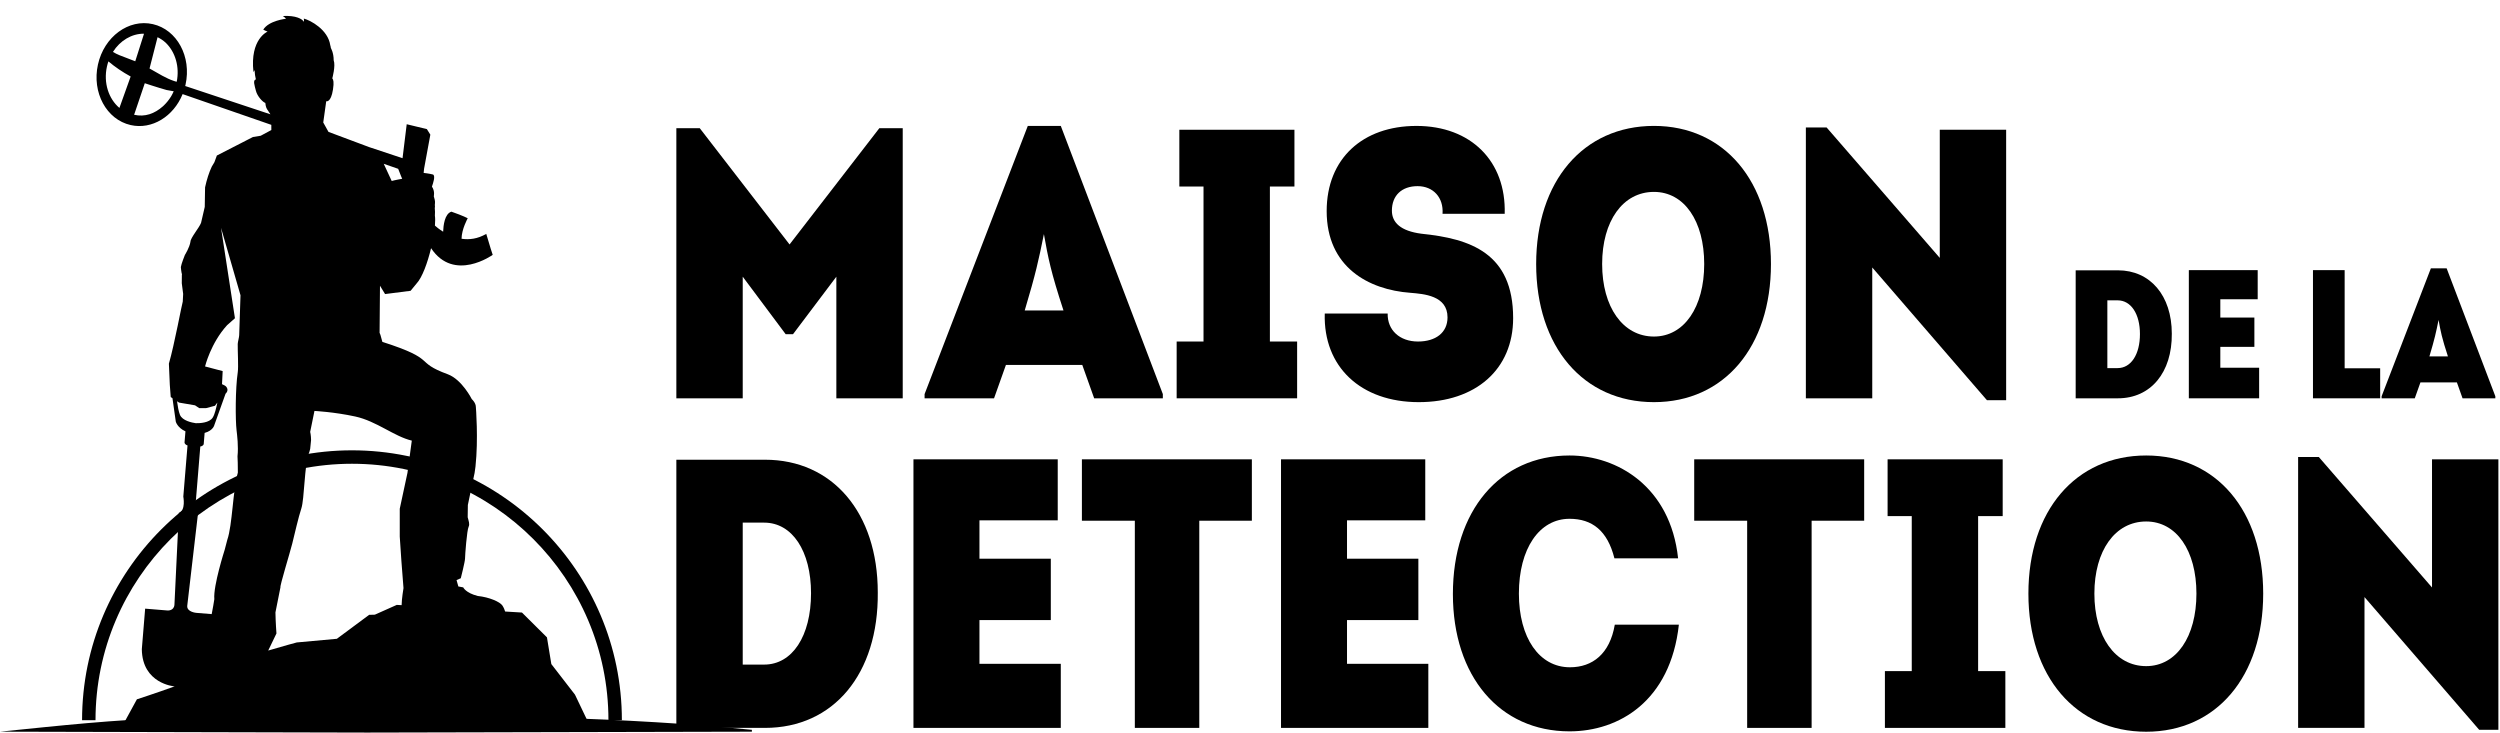 <?xml version="1.0" encoding="UTF-8"?>
<svg width="133px" height="39px" viewBox="0 0 133 39" version="1.1" xmlns="http://www.w3.org/2000/svg" xmlns:xlink="http://www.w3.org/1999/xlink">
    <!-- Generator: Sketch 59.1 (86144) - https://sketch.com -->
    <title>logo_blanc_mdd</title>
    <desc>Created with Sketch.</desc>
    <g id="Symbols" stroke="none" stroke-width="1" fill="none" fill-rule="evenodd">
        <g id="logo/logo_noir_mdd_small_V2" transform="translate(-1, -3)" fill="#000000" fill-rule="nonzero">
            <g id="logo_blanc_mdd" transform="translate(1, 3)">
                <polygon id="Shape" points="48.025 21.19 44.494 21.19 44.494 14.72 42.187 17.781 41.799 17.781 39.513 14.72 39.513 21.19 35.982 21.19 35.982 6.821 37.228 6.821 42.004 13.005 46.78 6.821 48.025 6.821"></polygon>
                <path d="M58.21,21.19 L57.577,19.414 L53.515,19.414 L52.883,21.19 L49.188,21.19 L49.188,20.966 L54.679,6.698 L56.434,6.698 L61.863,20.966 L61.863,21.19 L58.21,21.19 Z M56.577,16.516 C55.903,14.455 55.76,13.72 55.536,12.454 C55.25,13.863 55.107,14.536 54.515,16.516 L56.577,16.516 Z" id="Shape"></path>
                <polygon id="Shape" points="62.598 21.19 62.598 18.169 64.027 18.169 64.027 9.923 62.741 9.923 62.741 6.903 68.864 6.903 68.864 9.923 67.558 9.923 67.558 18.169 69.007 18.169 69.007 21.19"></polygon>
                <path d="M73.824,16.679 C73.804,17.557 74.457,18.169 75.437,18.169 C76.376,18.169 77.008,17.7 77.008,16.884 C77.008,15.72 75.743,15.638 75.029,15.577 C72.804,15.414 70.579,14.21 70.579,11.23 C70.579,8.434 72.498,6.699 75.355,6.699 C78.253,6.699 80.131,8.576 80.05,11.373 L76.743,11.373 C76.804,10.515 76.253,9.903 75.416,9.903 C74.58,9.903 74.049,10.393 74.049,11.209 C74.049,11.842 74.519,12.291 75.621,12.434 C78.213,12.699 80.499,13.454 80.499,16.924 C80.499,19.659 78.499,21.394 75.478,21.394 C72.396,21.394 70.395,19.517 70.477,16.679 L73.824,16.679 Z" id="Shape"></path>
                <path d="M87.99,21.394 C84.234,21.394 81.724,18.455 81.724,14.046 C81.724,9.638 84.234,6.698 87.99,6.698 C91.725,6.698 94.215,9.638 94.215,14.046 C94.215,18.455 91.725,21.394 87.99,21.394 M87.99,17.904 C89.602,17.904 90.664,16.332 90.664,14.046 C90.664,11.76 89.602,10.209 87.99,10.209 C86.336,10.209 85.234,11.76 85.234,14.046 C85.234,16.332 86.336,17.904 87.99,17.904" id="Shape"></path>
                <polygon id="Shape" points="96.072 21.19 96.072 6.78 97.175 6.78 103.196 13.72 103.196 6.903 106.727 6.903 106.727 21.292 105.706 21.292 99.604 14.23 99.604 21.19"></polygon>
                <path d="M112.676,14.381 C114.391,14.381 115.54,15.725 115.54,17.751 C115.56,19.816 114.42,21.19 112.676,21.19 L110.426,21.19 L110.426,14.381 L112.676,14.381 Z M112.657,19.583 C113.368,19.583 113.845,18.862 113.845,17.771 C113.845,16.699 113.368,15.978 112.657,15.978 L112.111,15.978 L112.111,19.583 L112.657,19.583 L112.657,19.583 Z" id="Shape"></path>
                <polygon id="Shape" points="118.121 16.894 119.933 16.894 119.933 18.453 118.121 18.453 118.121 19.563 120.186 19.563 120.186 21.19 116.446 21.19 116.446 14.371 120.109 14.371 120.109 15.92 118.121 15.92"></polygon>
                <polygon id="Shape" points="126.625 21.19 123.05 21.19 123.05 14.371 124.735 14.371 124.735 19.593 126.625 19.593"></polygon>
                <path d="M131.008,21.19 L130.706,20.342 L128.768,20.342 L128.466,21.19 L126.702,21.19 L126.702,21.083 L129.323,14.274 L130.161,14.274 L132.752,21.083 L132.752,21.19 L131.008,21.19 Z M130.229,18.959 C129.908,17.975 129.839,17.625 129.732,17.021 C129.596,17.693 129.527,18.014 129.245,18.959 L130.229,18.959 Z" id="Shape"></path>
                <path d="M40.697,24.457 C44.289,24.457 46.698,27.273 46.698,31.519 C46.739,35.846 44.351,38.724 40.697,38.724 L35.982,38.724 L35.982,24.457 L40.697,24.457 Z M40.656,35.356 C42.146,35.356 43.147,33.846 43.147,31.56 C43.147,29.315 42.146,27.804 40.656,27.804 L39.513,27.804 L39.513,35.356 L40.656,35.356 L40.656,35.356 Z" id="Shape"></path>
                <polygon id="Shape" points="52.107 29.723 55.903 29.723 55.903 32.988 52.107 32.988 52.107 35.315 56.434 35.315 56.434 38.724 48.596 38.724 48.596 24.436 56.271 24.436 56.271 27.682 52.107 27.682"></polygon>
                <polygon id="Shape" points="66.599 24.436 66.599 27.702 63.802 27.702 63.802 38.724 60.373 38.724 60.373 27.702 57.557 27.702 57.557 24.436"></polygon>
                <polygon id="Shape" points="71.661 29.723 75.457 29.723 75.457 32.988 71.661 32.988 71.661 35.315 75.987 35.315 75.987 38.724 68.15 38.724 68.15 24.436 75.824 24.436 75.824 27.682 71.661 27.682"></polygon>
                <path d="M83.499,24.232 C86.03,24.232 88.867,25.886 89.275,29.702 L85.887,29.702 C85.519,28.233 84.703,27.6 83.499,27.6 C81.886,27.6 80.805,29.192 80.805,31.58 C80.805,33.927 81.886,35.499 83.519,35.499 C84.724,35.499 85.642,34.785 85.907,33.233 L89.316,33.233 C88.867,37.295 86.132,38.908 83.499,38.908 C79.784,38.908 77.294,35.989 77.294,31.601 C77.294,27.172 79.784,24.232 83.499,24.232" id="Shape"></path>
                <polygon id="Shape" points="99.174 24.436 99.174 27.702 96.378 27.702 96.378 38.724 92.949 38.724 92.949 27.702 90.132 27.702 90.132 24.436"></polygon>
                <polygon id="Shape" points="100.277 38.724 100.277 35.703 101.705 35.703 101.705 27.457 100.42 27.457 100.42 24.436 106.543 24.436 106.543 27.457 105.236 27.457 105.236 35.703 106.685 35.703 106.685 38.724"></polygon>
                <path d="M114.177,38.928 C110.421,38.928 107.911,35.989 107.911,31.58 C107.911,27.171 110.421,24.232 114.177,24.232 C117.912,24.232 120.402,27.171 120.402,31.58 C120.402,35.989 117.912,38.928 114.177,38.928 M114.177,35.438 C115.789,35.438 116.85,33.866 116.85,31.58 C116.85,29.294 115.789,27.743 114.177,27.743 C112.523,27.743 111.421,29.294 111.421,31.58 C111.421,33.866 112.523,35.438 114.177,35.438" id="Shape"></path>
                <polygon id="Shape" points="122.26 38.724 122.26 24.314 123.362 24.314 129.383 31.254 129.383 24.436 132.914 24.436 132.914 38.826 131.893 38.826 125.791 31.764 125.791 38.724"></polygon>
                <path d="M0,38.925 C3.41,38.58 5.898,38.303 9.309,38.181 L10.587,38.133 L11.866,38.102 L14.424,38.043 C16.129,38.02 17.834,38.013 19.539,38 C21.244,38.016 22.949,38.019 24.654,38.046 C26.359,38.09 28.065,38.107 29.769,38.184 C33.18,38.305 36.59,38.485 40,38.827 L40,38.925 L19.539,38.973 L0,38.925 Z" id="Shape"></path>
                <path d="M25.296,24.819 C25.454,23.356 25.316,21.653 25.316,21.653 C25.316,21.427 25.099,21.233 25.099,21.233 C25.099,21.233 24.583,20.2 23.831,19.914 C21.965,19.23 23.339,19.15 20.342,18.188 L20.239,17.816 L20.194,17.707 L20.215,15.2 L20.486,15.644 L21.843,15.471 L22.159,15.086 C22.46,14.767 22.746,13.982 22.933,13.203 C24.151,15.039 26.212,13.558 26.212,13.558 C26.212,13.558 26.051,13.083 25.869,12.442 C25.406,12.714 24.955,12.762 24.555,12.702 C24.558,12.192 24.883,11.611 24.883,11.611 C24.883,11.611 24.647,11.481 24.014,11.261 C23.654,11.374 23.586,12 23.575,12.327 C23.36,12.194 23.207,12.065 23.138,12.002 C23.155,11.788 23.156,11.605 23.136,11.472 C23.148,11.339 23.143,11.2 23.13,11.069 C23.141,11.023 23.145,10.978 23.135,10.94 C23.123,10.886 23.165,10.763 23.127,10.624 C23.101,10.513 23.078,10.442 23.078,10.442 C23.078,10.442 23.147,10.168 22.979,9.93 C23.05,9.717 23.166,9.376 23.045,9.286 C22.83,9.23 22.538,9.199 22.538,9.199 L22.561,8.976 L22.894,7.164 L22.709,6.868 L21.637,6.609 L21.415,8.416 L19.65,7.83 L17.475,7.016 L17.197,6.516 L17.355,5.386 C17.355,5.386 17.604,5.481 17.715,4.759 C17.775,4.375 17.736,4.233 17.678,4.167 C17.678,4.167 17.863,3.501 17.752,3.206 C17.752,2.799 17.602,2.555 17.602,2.555 C17.594,2.495 17.584,2.443 17.569,2.402 C17.448,1.578 16.526,1.084 16.162,0.987 C16.186,1.1 16.161,1.158 16.161,1.158 C16.09,1.012 15.742,0.811 15.048,0.851 C15.128,0.919 15.145,0.912 15.217,0.997 C15.217,0.997 14.296,1.094 14.006,1.578 C14.075,1.615 14.153,1.65 14.235,1.681 C14.235,1.681 13.289,2.072 13.484,3.825 C13.526,3.804 13.497,3.774 13.543,3.738 C13.554,3.939 13.575,4.06 13.612,4.222 C13.443,4.271 13.541,4.537 13.614,4.828 C13.686,5.119 13.97,5.427 14.115,5.476 C14.139,5.718 14.19,5.787 14.259,5.886 L14.386,6.081 L9.853,4.576 C9.859,4.551 9.866,4.526 9.871,4.501 C10.198,3.018 9.42,1.578 8.132,1.284 C6.845,0.989 5.536,1.953 5.21,3.436 C4.883,4.919 5.661,6.359 6.949,6.653 C8.083,6.912 9.234,6.195 9.715,5.006 L14.434,6.642 L14.435,6.918 L13.869,7.222 L13.457,7.289 L13.445,7.295 L13.248,7.396 L13.208,7.416 L13.063,7.491 L12.884,7.583 L12.802,7.625 L12.595,7.731 L12.54,7.759 L11.537,8.274 L11.406,8.632 L11.269,8.86 C11.121,9.167 10.997,9.564 10.91,9.966 L10.893,11.007 L10.696,11.857 C10.594,12.122 10.132,12.659 10.132,12.861 C10.083,13.176 9.836,13.564 9.836,13.564 C9.836,13.564 9.645,14.038 9.621,14.208 C9.617,14.237 9.65,14.456 9.658,14.504 L9.683,14.602 L9.675,14.616 L9.671,15.07 L9.744,15.637 L9.723,16.046 C9.678,16.16 9.281,18.324 8.985,19.347 L9.034,20.481 L9.038,20.525 C9.038,20.536 9.038,20.546 9.04,20.556 L9.083,21.123 L9.175,21.184 L9.352,22.43 C9.352,22.43 9.432,22.75 9.866,22.947 L9.817,23.537 C9.817,23.537 9.809,23.642 9.976,23.698 C9.923,24.337 9.804,25.783 9.752,26.42 C9.752,26.42 9.895,27.159 9.514,27.286 L9.28,32.174 C9.253,32.506 8.913,32.478 8.913,32.478 L7.722,32.38 C7.722,32.38 7.681,32.878 7.545,34.536 C7.565,36.374 9.267,36.514 9.267,36.514 C9.267,36.514 9.276,36.515 9.292,36.515 C8.253,36.891 7.283,37.203 7.283,37.203 L6.637,38.387 L31.267,38.374 L30.589,36.956 L29.331,35.329 L29.098,33.908 L27.768,32.587 L26.873,32.533 C26.849,32.452 26.804,32.329 26.727,32.213 C26.597,32.019 26.032,31.77 25.418,31.706 C24.772,31.544 24.643,31.248 24.643,31.248 L24.384,31.2 L24.288,30.86 L24.514,30.763 C24.514,30.763 24.74,29.875 24.74,29.713 C24.74,29.552 24.837,28.211 24.933,28.017 C24.999,27.886 24.931,27.709 24.881,27.518 L24.89,26.864 C24.984,26.364 25.175,25.55 25.248,25.162 L25.296,24.819 Z M21.183,8.981 L21.341,9.383 L21.396,9.511 C21.396,9.511 20.976,9.586 20.839,9.629 L20.416,8.717 C20.416,8.717 20.416,8.716 20.416,8.715 L21.183,8.981 Z M7.659,1.793 C7.659,1.793 7.651,1.808 7.657,1.808 L7.195,3.26 L6.769,3.096 C6.489,2.993 6.225,2.896 6.008,2.762 C6.388,2.159 7.008,1.786 7.659,1.793 L7.659,1.793 Z M6.353,5.742 C5.782,5.26 5.497,4.412 5.688,3.545 C5.709,3.449 5.736,3.357 5.767,3.266 C6.112,3.557 6.509,3.829 6.951,4.07 L6.353,5.742 Z M9.119,5.099 C9.119,5.099 9.119,5.099 9.119,5.1 C9.11,5.115 9.1,5.13 9.091,5.146 C8.985,5.316 8.863,5.468 8.726,5.6 C8.721,5.605 8.715,5.61 8.71,5.615 C8.696,5.629 8.682,5.642 8.668,5.655 C8.224,6.049 7.709,6.237 7.135,6.106 L7.703,4.427 C7.591,4.392 8.438,4.674 8.864,4.789 C8.991,4.816 9.117,4.839 9.241,4.856 C9.205,4.94 9.164,5.022 9.119,5.099 L9.119,5.099 Z M9.402,4.348 C9.374,4.341 9.317,4.334 9.249,4.305 C8.851,4.175 8.428,3.912 7.955,3.644 L7.959,3.63 C7.814,3.53 7.959,3.63 7.959,3.63 L8.382,1.979 C8.539,2.054 8.681,2.151 8.807,2.265 C8.81,2.268 8.813,2.271 8.815,2.273 C8.824,2.281 8.832,2.289 8.841,2.298 C9.327,2.782 9.562,3.555 9.402,4.348 L9.402,4.348 Z M9.574,22.07 C9.502,21.895 9.454,21.616 9.418,21.346 L9.527,21.418 L10.375,21.563 L10.597,21.711 L10.966,21.711 L11.435,21.587 L11.564,21.416 C11.501,21.71 11.429,22.034 11.318,22.213 C11.141,22.5 10.621,22.518 10.415,22.514 C10.212,22.485 9.701,22.382 9.574,22.07 L9.574,22.07 Z M10.483,25.867 C10.541,25.162 10.617,24.232 10.656,23.754 C10.83,23.725 10.838,23.621 10.838,23.621 L10.886,23.031 C11.347,22.907 11.405,22.607 11.405,22.607 L12,20.944 C12,20.944 12.207,20.772 12.031,20.568 C11.995,20.527 11.915,20.482 11.811,20.438 L11.846,19.742 L10.909,19.495 C10.909,19.495 11.208,18.256 12.081,17.3 L12.499,16.93 L11.759,12.121 L12.795,15.709 L12.725,17.829 C12.724,17.942 12.649,18.196 12.647,18.299 C12.64,18.652 12.692,19.525 12.649,19.802 C12.648,19.807 12.648,19.811 12.647,19.816 C12.521,20.654 12.518,22.349 12.586,22.898 C12.614,23.131 12.692,23.755 12.635,24.279 L12.648,24.613 L12.654,25.142 C12.381,26.097 12.368,27.918 12.092,28.719 L11.953,29.251 C11.953,29.251 11.337,31.165 11.402,31.876 C11.373,32.079 11.323,32.356 11.262,32.671 L10.444,32.604 C10.444,32.604 9.934,32.562 9.961,32.23 L10.539,27.269 C10.539,27.269 10.382,27.089 10.41,26.758 C10.413,26.717 10.42,26.636 10.429,26.525 L10.483,25.867 Z M21.837,23.965 L21.677,25.156 L21.267,27.066 L21.267,28.546 L21.354,29.842 L21.466,31.287 C21.466,31.287 21.37,31.854 21.366,32.195 L21.109,32.18 L19.941,32.701 L19.638,32.709 L17.921,33.984 L15.789,34.178 C15.789,34.178 15.11,34.358 14.269,34.609 L14.707,33.7 C14.707,33.7 14.661,33.093 14.654,32.579 L14.919,31.247 C14.886,31.15 15.418,29.437 15.547,28.921 C15.677,28.404 15.871,27.532 16.032,27.047 C16.194,26.562 16.197,24.721 16.424,24.139 C16.458,24.051 16.483,23.963 16.502,23.877 L16.549,23.41 C16.547,23.154 16.502,22.976 16.502,22.976 L16.729,21.862 C16.729,21.862 17.765,21.912 18.899,22.158 C20.033,22.405 20.971,23.219 21.908,23.441 L21.888,23.587 L21.837,23.965 Z" id="Shape"></path>
                <path d="M33.084,38.316 L32.369,38.316 C32.369,30.793 26.248,24.672 18.725,24.672 C11.202,24.672 5.081,30.793 5.081,38.316 L4.366,38.316 C4.366,30.399 10.808,23.957 18.725,23.957 C26.643,23.957 33.084,30.399 33.084,38.316 Z" id="Shape"></path>
            </g>
        </g>
    </g>
</svg>